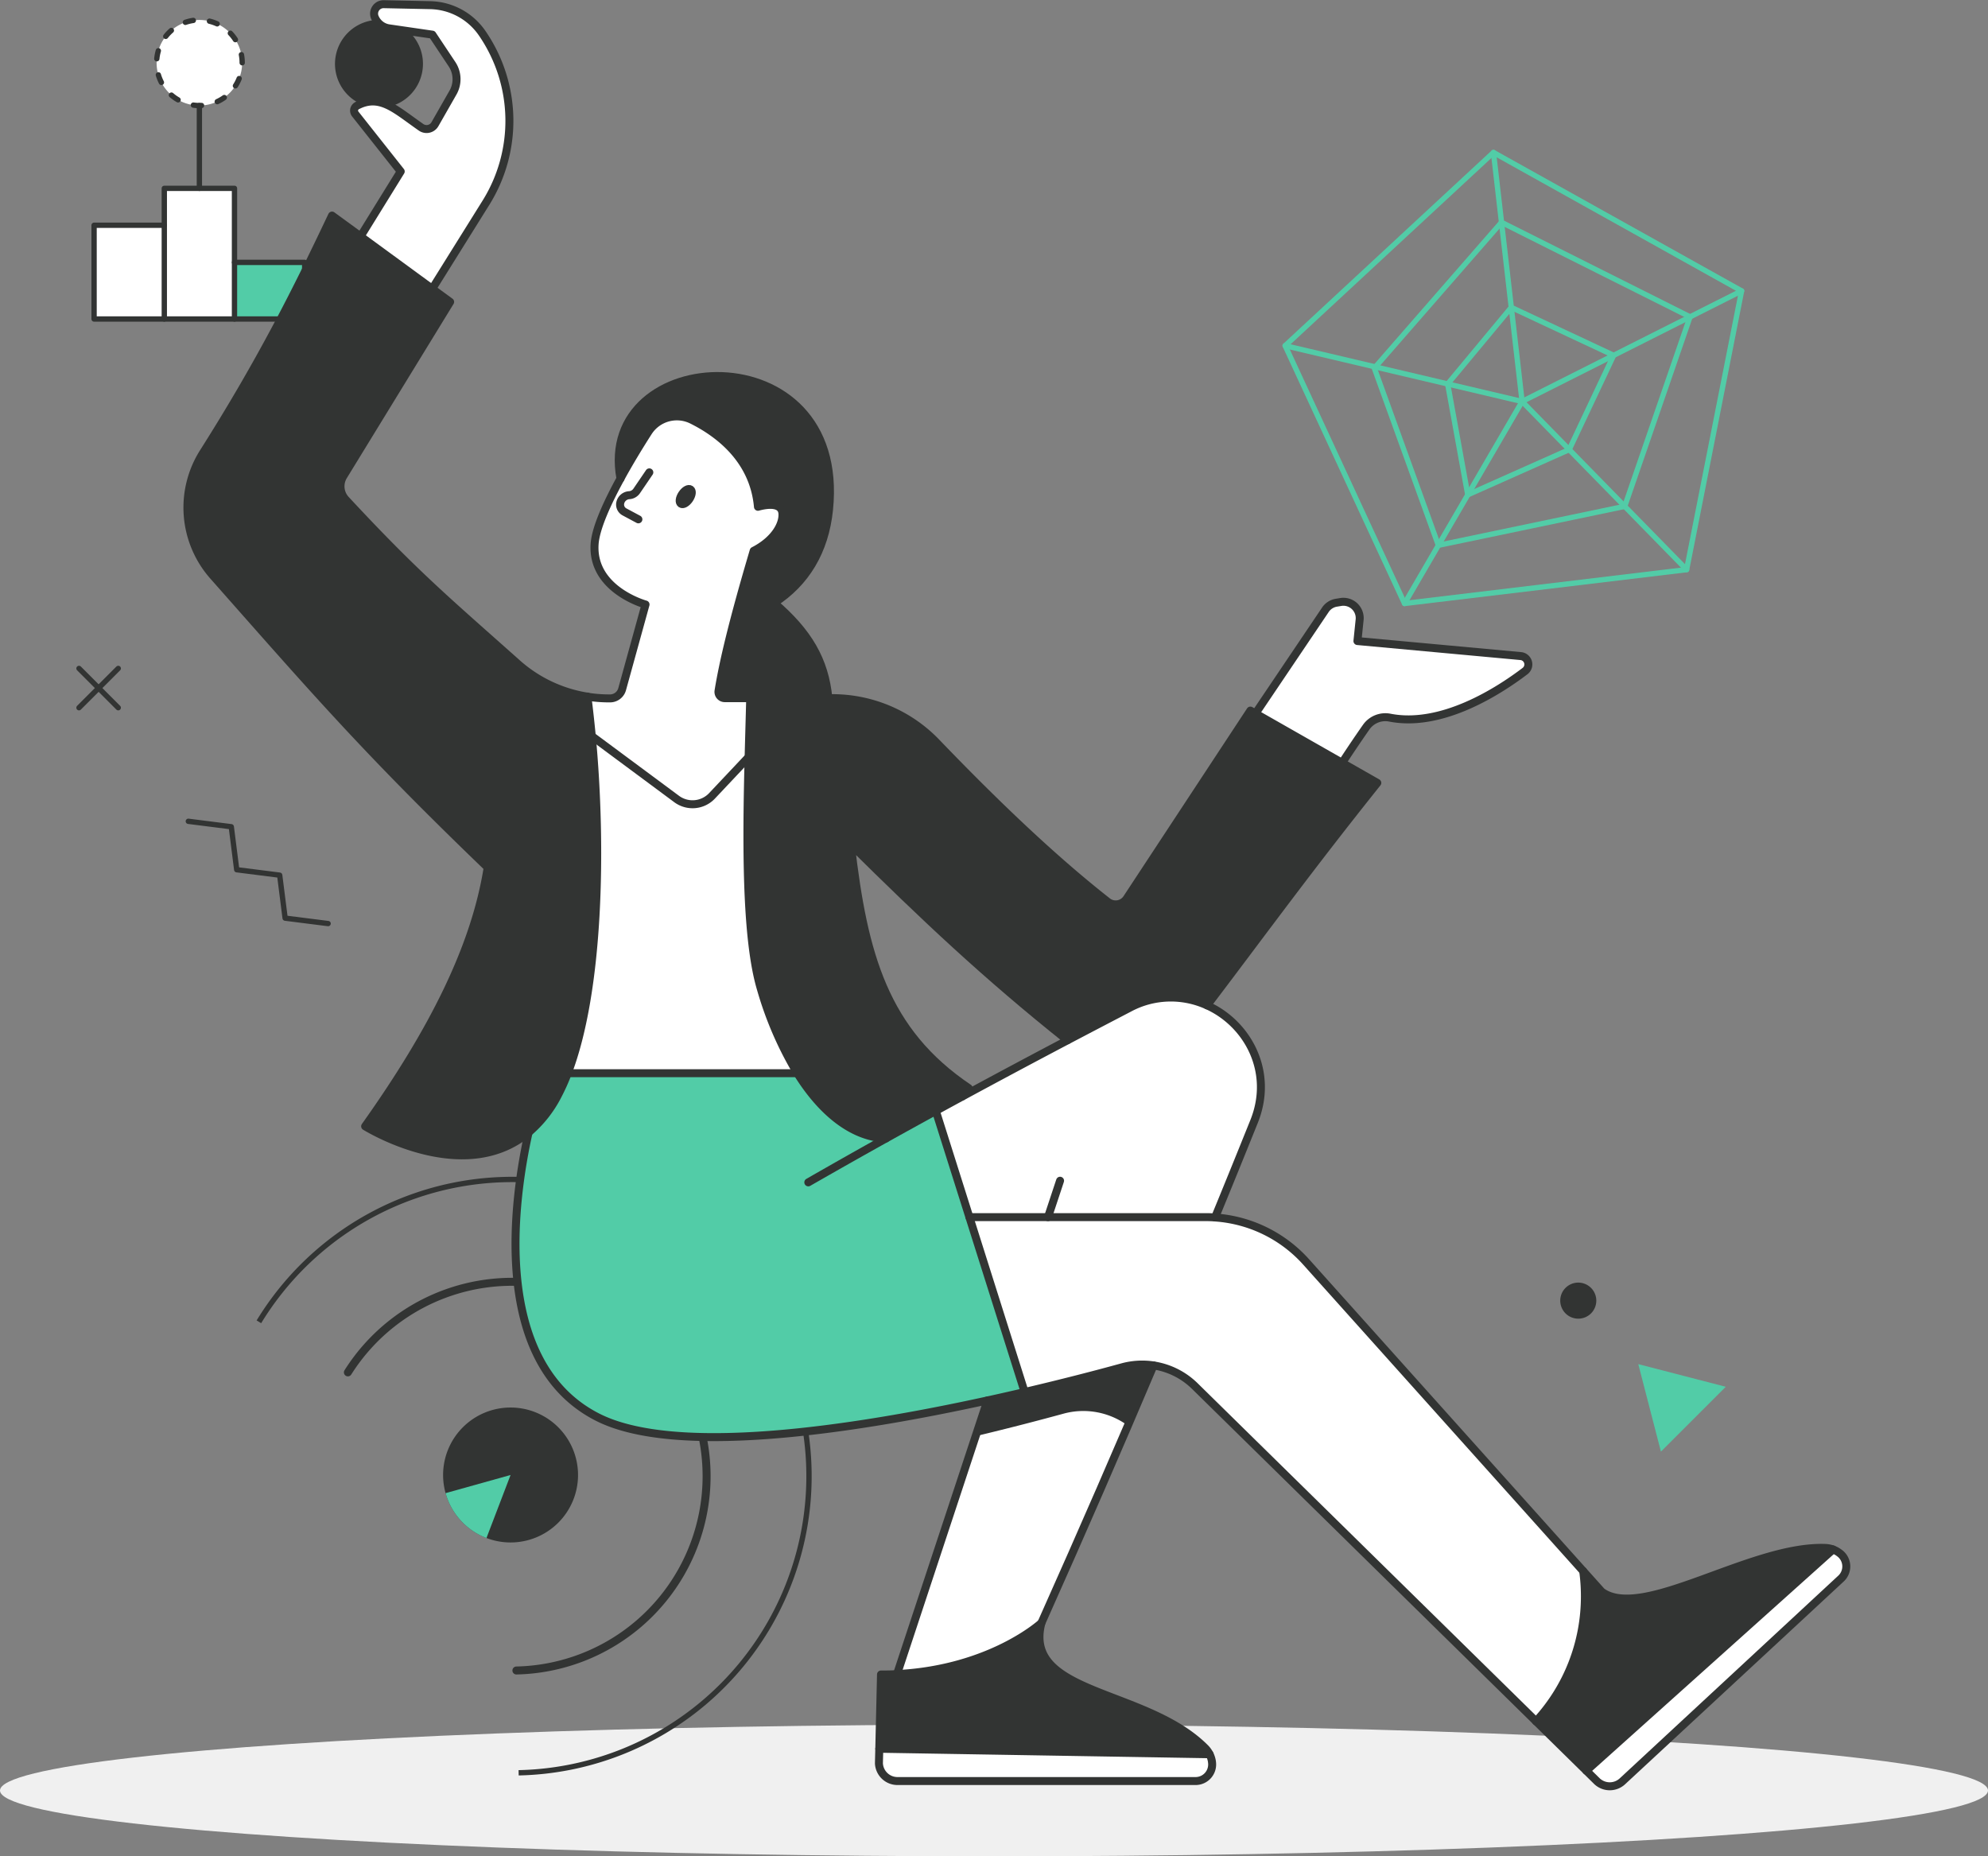 <svg xmlns="http://www.w3.org/2000/svg" viewBox="0 0 650.6 607.51"><rect x="0" y="0" width="650.6" height="607.51" fill="#808080" stroke="none"/><defs><style>.cls-1{fill:#323433;}.cls-2{fill:#f0f0f0;}.cls-3{fill:#52cca7;}.cls-4{fill:#fff;}.cls-5,.cls-6,.cls-7,.cls-8,.cls-9{fill:none;}.cls-5,.cls-6,.cls-7,.cls-8{stroke:#323433;}.cls-5,.cls-6,.cls-8,.cls-9{stroke-linecap:round;stroke-linejoin:round;}.cls-5,.cls-6,.cls-7,.cls-9{stroke-width:1.74px;}.cls-5{stroke-dasharray:2.67 5.33;}.cls-7{stroke-miterlimit:10;}.cls-8{stroke-width:2.61px;}.cls-9{stroke:#52cca7;}</style></defs><title>Asset 29</title><g id="Layer_2" data-name="Layer 2"><g id="graphic"><path class="cls-1" d="M189.17,482.71a22.08,22.08,0,1,1-22.08-22.08A22.09,22.09,0,0,1,189.17,482.71Z"/><ellipse class="cls-2" cx="325.3" cy="585.96" rx="325.3" ry="21.55"/><rect class="cls-3" x="76.74" y="85.87" width="22.97" height="18.53"/><polygon class="cls-4" points="76.74 85.87 76.74 104.4 53.77 104.4 53.77 73.72 53.77 61.64 65.25 61.64 76.74 61.64 76.74 85.87"/><path class="cls-4" d="M65.25,6.53a14,14,0,1,1-14,14A14,14,0,0,1,65.25,6.53Z"/><rect class="cls-4" x="30.79" y="73.72" width="22.98" height="30.68"/><path class="cls-5" d="M79.26,20.54a14,14,0,1,0-14,14A14,14,0,0,0,79.26,20.54Z"/><polyline class="cls-6" points="53.77 73.72 53.77 61.64 65.25 61.64 76.74 61.64 76.74 85.87"/><line class="cls-6" x1="76.74" y1="104.4" x2="53.77" y2="104.4"/><rect class="cls-6" x="30.79" y="73.72" width="22.98" height="30.68"/><rect class="cls-6" x="76.74" y="85.87" width="22.97" height="18.53"/><line class="cls-6" x1="65.25" y1="34.55" x2="65.25" y2="61.64"/><path class="cls-7" d="M169.73,580.17h0a97.1,97.1,0,1,0-85-147.59"/><path class="cls-8" d="M113.85,449.13A63.61,63.61,0,1,1,169,546.69"/><path class="cls-4" d="M602.16,508.38a5.42,5.42,0,0,1,.33,8.23L530.94,583a6.08,6.08,0,0,1-8.38-.12l-3.41-3.36,80.73-72.41a8.34,8.34,0,0,1,2.21,1.25Z"/><path class="cls-1" d="M599.88,507.08l-42.4,38L519.15,579.5,502.7,563.33a60.17,60.17,0,0,0,16-40.92,60.84,60.84,0,0,0-.56-8.26l6.06,6.76c5.25,3.82,13.89,2.3,23.93-.91,15.59-5,34.55-14,49.36-13.41A8.2,8.2,0,0,1,599.88,507.08Z"/><path class="cls-4" d="M518.68,522.41a60.17,60.17,0,0,1-16,40.92L391.07,453.63a24.61,24.61,0,0,0-23.74-6.19c-8,2.19-19.16,5.11-32,8.12l-18.08-57.23H394.6q1.56,0,3.09.12A44.11,44.11,0,0,1,427.47,413L438,424.79l80.1,89.36A60.84,60.84,0,0,1,518.68,522.41Z"/><path class="cls-4" d="M497.7,214.71a2.74,2.74,0,0,1,1.4,4.9c-8.81,6.69-27.3,18.53-44.2,15.26a7.64,7.64,0,0,0-7.72,3c-2.61,3.72-5.31,7.73-7.93,11.74l-28.37-16.16,22.79-33.81a5.36,5.36,0,0,1,3.66-2.43l1.46-.24a5.34,5.34,0,0,1,6.18,5.68l-.73,7.1Z"/><path class="cls-1" d="M450.75,256.21c-19,23.81-32.48,42-47.53,62-2.66,3.54-5.37,7.14-8.17,10.83a28.79,28.79,0,0,0-25.5.86c-6.86,3.56-13.57,7.08-20.21,10.57q-5.8-4.63-11.25-9.15c-21.33-17.72-39.12-34.67-59.66-55,3.6,31.15,9.15,54.17,28.33,71.79a85.7,85.7,0,0,0,10.26,8q-1,1.41-2.07,2.7l-8.69,4.74c-4,2.17-7.93,4.36-11.92,6.57l-4.4,2.45c-10.31-.38-20.5-7.69-29-21.35a115.4,115.4,0,0,1-11.89-27.45C244,307,244.29,275,245,247.7c.17-6.8.36-13.29.51-19.19h27a47.14,47.14,0,0,1,34,14.46c20.28,21.11,38.9,38.68,56,52.09a4.37,4.37,0,0,0,6.35-1l40.45-61.48,1.66.94,28.37,16.16Z"/><path class="cls-4" d="M412.63,357.57a30.31,30.31,0,0,1-2.17,9.45c-4.24,10.54-8.48,21-12.77,31.42h0q-1.53-.12-3.09-.12H317.25l-11-34.78,8.69-4.74c11.35-6.16,22.74-12.23,34.39-18.37q5.93-3.12,12-6.26l6.75-3.52,1.51-.79a28.79,28.79,0,0,1,25.5-.86,30.27,30.27,0,0,1,15.81,16.8A28.15,28.15,0,0,1,412.63,357.57Z"/><path class="cls-4" d="M396.65,576.6a5.43,5.43,0,0,1-5.36,6.26H293.71a6.08,6.08,0,0,1-6.07-5.8s0-1.67.12-4.76h0l108.1,1.8a8.06,8.06,0,0,1,.77,2.42S396.64,576.57,396.65,576.6Z"/><path class="cls-1" d="M395.86,574.1l-51.53-.86-56.57-.94h0c.11-4.9.31-13.36.56-24.3,1.79,0,3.55,0,5.25-.14,30.79-1.59,47.26-16.75,47.26-16.75-2.65,10.07,3.1,15.45,12.1,19.81,12.19,5.91,30.32,9.94,41.5,21.18A7.86,7.86,0,0,1,395.86,574.1Z"/><path class="cls-4" d="M377.52,446.85q-4.41,10.39-9,21.1c-8.53,19.85-17.64,40.65-27.68,63.16,0,0-16.47,15.16-47.26,16.75l22.36-67.67,7.22-21.87c4.19-.92,8.27-1.84,12.18-2.76,12.84-3,24-5.93,32-8.12A24.63,24.63,0,0,1,377.52,446.85Z"/><path class="cls-1" d="M377.52,446.85a24.63,24.63,0,0,0-10.19.59c-8,2.19-19.16,5.11-32,8.12-3.91.92-8,1.84-12.18,2.76L319.3,470c11.47-2.74,21.4-5.35,28.75-7.36a24.57,24.57,0,0,1,21.06,3.92Q373.42,456.54,377.52,446.85Z"/><path class="cls-3" d="M335.33,455.56c-3.91.92-8,1.84-12.18,2.76-14.68,3.22-30.83,6.32-46.8,8.57a332.48,332.48,0,0,1-37.66,3.36c-17.67.43-33.08-1.3-43.26-6.54-23.36-12-27.65-39.82-26.54-63.26a177.33,177.33,0,0,1,3.91-28.81c.07-.36.15-.71.22-1.05a35,35,0,0,0,3.58-3.45,43.33,43.33,0,0,0,6-8.77,63.66,63.66,0,0,0,2.87-6.31l.33-.84H261c8.46,13.66,18.65,21,29,21.35q8.19-4.57,16.32-9l11,34.78Z"/><path class="cls-1" d="M203.06,156.65c-8.21-44.2,74.24-48.67,68.25,10.13-1.4,13.74-7.76,23.92-17.94,30.54,11.08,9.55,16.53,18.63,17.73,31.19H237.17a2.06,2.06,0,0,1-2-2.38c1.49-9.27,4.68-22.87,11.5-45.83,7-3.56,9.74-8.83,9.4-12.35-.29-3-4-3.14-8-2.07-1.4-15.56-13-24.14-21.56-28.41a11.13,11.13,0,0,0-14.34,3.94c-2.67,4.17-6,9.63-9.09,15.24Z"/><path class="cls-4" d="M261,351.22H185.81c5.18-13.58,8-32.12,9.1-51.86.07-1.31.14-2.63.19-4a409.25,409.25,0,0,0-1.43-54.51h0l27.75,20.58a8.75,8.75,0,0,0,11.58-1l12-12.73c-.68,27.29-.93,59.32,4.12,76.07A115.4,115.4,0,0,0,261,351.22Z"/><path class="cls-4" d="M256,168c.34,3.52-2.45,8.79-9.4,12.35-6.82,23-10,36.56-11.5,45.83a2.06,2.06,0,0,0,2,2.38h8.31c-.14,5.9-.34,12.4-.51,19.19l-12,12.73a8.75,8.75,0,0,1-11.58,1l-27.75-20.58h0c-.42-4.48-.9-8.81-1.44-12.94a45.58,45.58,0,0,0,7.12.56h.25a4.11,4.11,0,0,0,4-3l7.66-27.73S193.56,193,194.6,178c.37-5.23,4.12-13.44,8.46-21.38,3.06-5.61,6.42-11.07,9.09-15.24a11.13,11.13,0,0,1,14.34-3.94c8.58,4.27,20.16,12.85,21.56,28.41C252,164.81,255.74,164.91,256,168Zm-30.41-4.62c.87-1.29,1-2.7.37-3.15s-1.91.23-2.78,1.52-1,2.7-.37,3.15S224.75,164.62,225.62,163.33Z"/><path class="cls-1" d="M226,160.18c.66.45.5,1.86-.37,3.15s-2.11,2-2.78,1.52-.5-1.85.37-3.15S225.32,159.73,226,160.18Z"/><path class="cls-1" d="M185.81,351.22a65.91,65.91,0,0,1-3.2,7.15A39.56,39.56,0,0,1,173,370.59c-21.5,18-53.51-2-53.51-2,22.35-31.41,36-58.81,40.12-84.71-35.15-33.85-52-52.63-78.82-83l-11-12.42A33.8,33.8,0,0,1,66.6,148c2.33-3.69,4.55-7.26,6.67-10.75,15.08-24.8,25.19-45.11,35.39-66.7L118,77.36l23.48,17.17,5.83,4.27-34.93,57a6.42,6.42,0,0,0,.77,7.72c23.13,24.91,33.73,33.6,56.07,53.53a45.24,45.24,0,0,0,23,10.93h0c.54,4.13,1,8.46,1.44,12.94C197.09,277.57,196.12,324.21,185.81,351.22Z"/><path class="cls-4" d="M158.18,11.48a50.62,50.62,0,0,1,.8,54.78L141.44,94.53,118,77.36l13.14-21.25L116.29,37.34a1.93,1.93,0,0,1-.38-.79,1.84,1.84,0,0,1,1-2c.39-.2.77-.37,1.14-.53,3.5-1.42,6.46-.89,9.72.82,2.89,1.52,6,4,10,6.8a3.15,3.15,0,0,0,4.57-1l5.9-10.33a8.85,8.85,0,0,0-.32-9.31l-6.43-9.66-7.81-1.14-6.41-.93a5.93,5.93,0,0,1-4.14-2.72,5.91,5.91,0,0,1-.51-1,3.1,3.1,0,0,1,3-4.18l15.19.32a21.15,21.15,0,0,1,17,9.2C157.89,11,158,11.26,158.18,11.48Z"/><path class="cls-1" d="M133.64,10.18a14.41,14.41,0,0,1-5.9,24.64c-3.26-1.71-6.22-2.24-9.72-.82a14.41,14.41,0,0,1,5.07-27.47,5.93,5.93,0,0,0,4.14,2.72Z"/><path class="cls-8" d="M410.88,233.49l22.79-33.81a5.36,5.36,0,0,1,3.66-2.43l1.46-.24a5.34,5.34,0,0,1,6.18,5.68l-.73,7.1,53.46,4.92a2.74,2.74,0,0,1,1.4,4.9c-8.81,6.69-27.3,18.53-44.2,15.26a7.64,7.64,0,0,0-7.72,3c-2.61,3.72-5.31,7.73-7.93,11.74"/><path class="cls-8" d="M118,77.36l13.14-21.25L116.29,37.34a1.93,1.93,0,0,1-.38-.79,1.84,1.84,0,0,1,1-2c.39-.2.77-.37,1.14-.53,3.5-1.42,6.46-.89,9.72.82,2.89,1.52,6,4,10,6.8a3.15,3.15,0,0,0,4.57-1l5.9-10.33a8.85,8.85,0,0,0-.32-9.31l-6.43-9.66-7.81-1.14-6.41-.93a5.93,5.93,0,0,1-4.14-2.72,5.91,5.91,0,0,1-.51-1,3.1,3.1,0,0,1,3-4.18l15.19.32a21.15,21.15,0,0,1,17,9.2c.15.21.3.43.44.65a50.62,50.62,0,0,1,.8,54.78L141.44,94.53"/><path class="cls-8" d="M192.23,228a45.58,45.58,0,0,0,7.12.56h.25a4.11,4.11,0,0,0,4-3l7.66-27.73S193.56,193,194.6,178c.37-5.23,4.12-13.44,8.46-21.38,3.06-5.61,6.42-11.07,9.09-15.24a11.13,11.13,0,0,1,14.34-3.94c8.58,4.27,20.16,12.85,21.56,28.41,3.93-1.07,7.69-1,8,2.07.34,3.52-2.45,8.79-9.4,12.35-6.82,23-10,36.56-11.5,45.83a2.06,2.06,0,0,0,2,2.38h35.26a47.14,47.14,0,0,1,34,14.46c20.28,21.11,38.9,38.68,56,52.09a4.37,4.37,0,0,0,6.35-1l40.45-61.48,1.66.94,28.37,16.16,11.5,6.56c-22.39,28-37.07,48.23-55.71,72.8"/><path class="cls-8" d="M192.23,227.94h0c.54,4.13,1,8.46,1.44,12.94,3.42,36.68,2.45,83.32-7.86,110.33a65.91,65.91,0,0,1-3.2,7.15A39.56,39.56,0,0,1,173,370.59c-21.5,18-53.5-2-53.5-2,22.34-31.4,36-58.79,40.11-84.7-39.7-38.23-56.08-57.24-89.79-95.39A33.8,33.8,0,0,1,66.6,148C85.5,118.15,97,95.18,108.66,70.55L118,77.36l23.47,17.17,5.84,4.27-34.93,57a6.42,6.42,0,0,0,.77,7.72c23.13,24.91,33.73,33.6,56.07,53.53a45.24,45.24,0,0,0,23,10.93"/><path class="cls-8" d="M349.34,340.44c-26.58-21.18-46.88-40.35-70.91-64.14,4.17,36.11,11,61.28,38.59,79.81q-1,1.41-2.07,2.7h0"/><path class="cls-8" d="M289.94,372.57c-10.31-.38-20.5-7.69-29-21.35a115.58,115.58,0,0,1-11.89-27.45C244,307,244.29,275,245,247.7c.17-6.79.37-13.29.51-19.19"/><path class="cls-8" d="M203.06,156.65c-8.21-44.2,74.24-48.67,68.25,10.13-1.4,13.74-7.76,23.92-17.94,30.54,11.08,9.55,16.53,18.63,17.73,31.19"/><path class="cls-8" d="M212.5,154.59l-4.13,6.07a3.21,3.21,0,0,1-2.46,1.4,3.2,3.2,0,0,0-2.87,2.31,2.5,2.5,0,0,0-.11.76,2.71,2.71,0,0,0,1.43,2.39l4.56,2.44"/><path class="cls-8" d="M225.62,163.33c-.87,1.29-2.11,2-2.78,1.52s-.5-1.85.37-3.15,2.11-2,2.78-1.52S226.49,162,225.62,163.33Z"/><path class="cls-8" d="M193.67,240.89l27.75,20.58a8.75,8.75,0,0,0,11.58-1l12-12.73"/><path class="cls-8" d="M173,370.59c-4.64,20.71-12.91,75,22.41,93.12,25.41,13.07,83.33,4.33,127.72-5.39,4.19-.91,8.27-1.84,12.18-2.76,12.84-3,24-5.92,32-8.12a24.6,24.6,0,0,1,23.73,6.19L502.7,563.33l16.45,16.16,3.41,3.36a6.08,6.08,0,0,0,8.38.12l71.55-66.36a5.42,5.42,0,0,0-.33-8.23l-.07-.05a8.34,8.34,0,0,0-2.21-1.25,8.2,8.2,0,0,0-2.41-.49c-24.36-1-59.9,24.07-73.29,14.32l-6.06-6.76L427.46,413a44.07,44.07,0,0,0-29.77-14.56q-1.53-.12-3.09-.12H317.25"/><path class="cls-8" d="M518.12,514.15a60.84,60.84,0,0,1,.56,8.26,60.17,60.17,0,0,1-16,40.92"/><line class="cls-8" x1="519.15" y1="579.49" x2="599.88" y2="507.08"/><line class="cls-8" x1="287.76" y1="572.3" x2="395.86" y2="574.1"/><path class="cls-8" d="M264.53,386.94c8.61-4.94,17.05-9.71,25.41-14.37q8.21-4.57,16.32-9,4.35-2.39,8.69-4.74c11.36-6.16,22.74-12.23,34.39-18.37,6.64-3.49,13.35-7,20.21-10.57A28.74,28.74,0,0,1,395,329c13.37,6,21.94,21.82,15.42,38-4.24,10.54-8.48,21-12.77,31.42"/><path class="cls-8" d="M377.52,446.85c-11.09,26.18-23,53.65-36.69,84.26"/><path class="cls-8" d="M287.76,572.3c.11-4.9.31-13.36.56-24.3,1.79,0,3.54,0,5.25-.14,30.79-1.59,47.26-16.75,47.26-16.75-6.25,23.71,34.17,21.45,53.6,41a7.86,7.86,0,0,1,1.43,2,8.06,8.06,0,0,1,.77,2.42s0,.05,0,.08a5.43,5.43,0,0,1-5.36,6.26H293.71a6.08,6.08,0,0,1-6.07-5.8S287.68,575.39,287.76,572.3Z"/><line class="cls-8" x1="293.57" y1="547.86" x2="323.15" y2="458.32"/><line class="cls-8" x1="342.97" y1="398.33" x2="346.92" y2="386.41"/><polyline class="cls-8" points="306.26 363.55 317.25 398.33 335.33 455.56"/><polyline class="cls-8" points="185.81 351.22 185.81 351.22 260.98 351.22"/><polygon class="cls-9" points="551.97 186.42 459.65 197.5 420.58 113.13 488.76 49.9 569.96 95.2 551.97 186.42"/><polygon class="cls-9" points="531.71 165.71 470.73 178.46 449.77 120.48 491.38 72.76 553.09 103.7 531.71 165.71"/><polygon class="cls-9" points="513.54 147.14 480.35 161.93 473.77 125.65 494.59 100.6 528.09 116.29 513.54 147.14"/><polyline class="cls-9" points="569.96 95.2 498.13 131.39 459.65 197.5"/><line class="cls-9" x1="498.13" y1="131.39" x2="551.97" y2="186.42"/><line class="cls-9" x1="498.13" y1="131.39" x2="488.76" y2="49.9"/><line class="cls-9" x1="498.13" y1="131.39" x2="420.58" y2="113.13"/><path class="cls-1" d="M522.41,425.66a5.9,5.9,0,1,0-5.89,5.89A5.89,5.89,0,0,0,522.41,425.66Z"/><polyline class="cls-6" points="61.63 268.78 75.69 270.56 77.47 284.63 91.53 286.41 93.31 300.47 107.38 302.25"/><line class="cls-6" x1="25.85" y1="218.75" x2="38.7" y2="231.61"/><line class="cls-6" x1="25.85" y1="231.61" x2="38.7" y2="218.75"/><polygon class="cls-3" points="564.78 453.84 536.15 446.43 543.56 475.06 564.78 453.84"/><path class="cls-3" d="M167.09,482.71l-7.89,20.63a22.1,22.1,0,0,1-13.38-14.69Z"/></g></g></svg>